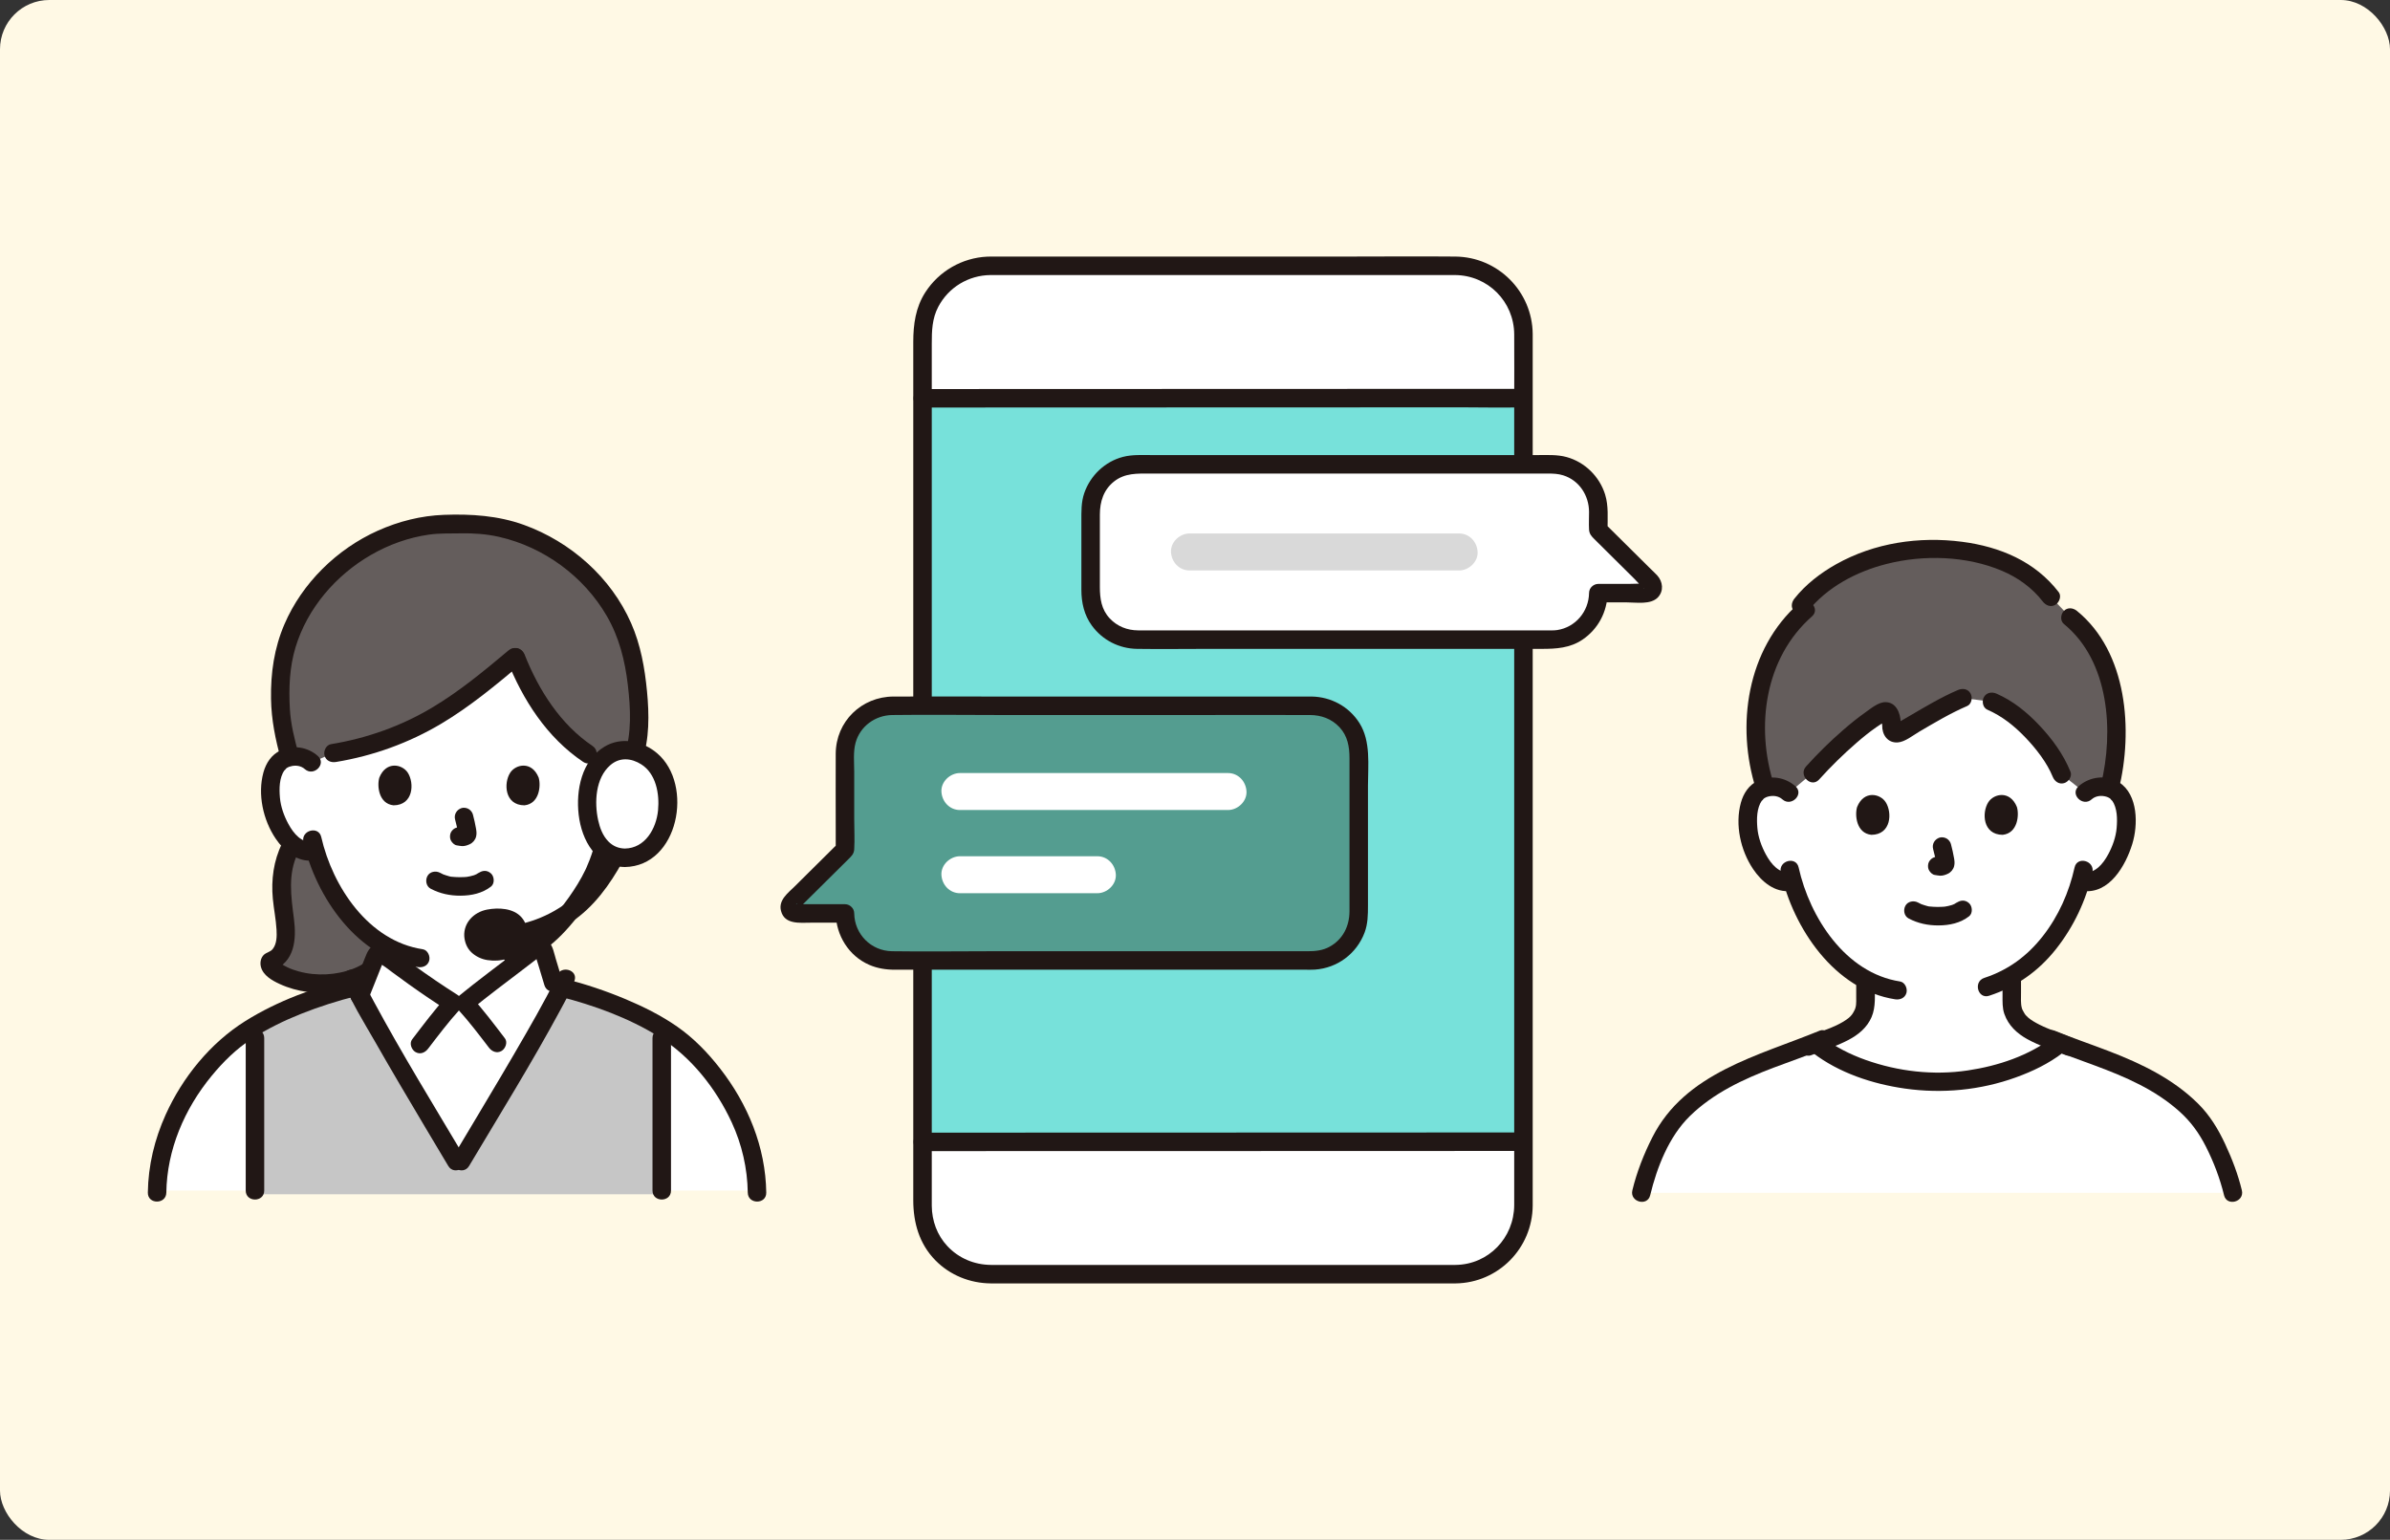 <svg width="388" height="250" viewBox="0 0 388 250" fill="none" xmlns="http://www.w3.org/2000/svg">
<rect x="0" y="0" width="388" height="250" fill="#333333" stroke="none"/>
<rect width="388" height="250" rx="8" fill="#FFF9E5"/>
<g clip-path="url(#clip0_1554_37467)">
<path d="M45.762 142.692C45.784 142.386 45.813 142.09 45.848 141.804C46.107 139.852 46.679 138.331 47.465 137.026C48.328 137.885 49.816 138.485 51.181 138.135C52.083 141.198 53.717 144.898 56.587 148.335C58.581 150.72 60.664 152.559 62.947 153.805C62.65 155.448 61.103 157.055 58.888 158.175C57.635 158.808 56.168 159.286 54.593 159.527C50.849 160.095 47.306 159.261 45.005 157.849C44.611 157.611 44.199 157.318 43.947 156.923C43.859 156.781 43.786 156.625 43.781 156.46C43.777 156.391 43.795 156.126 43.877 156.099C45.94 155.402 46.503 153.271 46.403 151.108C46.298 148.936 45.748 146.713 45.711 144.541C45.702 143.885 45.721 143.27 45.762 142.692Z" fill="#645D5C"/>
<path d="M45.789 136.95C44.408 139.722 44.004 142.851 44.292 145.918C44.45 147.595 44.797 149.252 44.892 150.936C44.95 151.97 44.953 153.246 44.259 154.096C43.863 154.583 43.243 154.612 42.816 155.038C42.316 155.537 42.187 156.313 42.36 156.98C42.724 158.38 44.189 159.199 45.413 159.761C48.288 161.082 51.518 161.46 54.641 161.023C58.053 160.545 61.552 159.029 63.578 156.137C64.689 154.551 62.088 153.05 60.986 154.622C59.304 157.023 55.807 158.039 53.028 158.184C51.482 158.264 49.953 158.12 48.462 157.703C47.853 157.533 47.252 157.329 46.682 157.054C46.368 156.903 46.057 156.739 45.763 156.553C45.627 156.477 45.498 156.389 45.376 156.29C45.124 155.99 45.056 156.179 45.174 156.857L44.277 157.546C47.841 156.2 48.149 152.525 47.724 149.212C47.261 145.596 46.685 141.872 48.382 138.466C49.242 136.742 46.653 135.22 45.79 136.951L45.789 136.95Z" fill="#211715"/>
<path d="M25.521 193.301C25.552 189.288 26.459 185.376 28.081 181.691C29.889 177.588 32.592 173.761 35.965 170.361C41.541 164.747 52.303 161.06 59.133 159.562C59.761 157.978 60.629 155.795 60.969 154.914C61.161 154.416 61.767 154.233 62.193 154.553C64.785 156.503 68.78 159.509 73.563 162.533H75.442C78.742 159.834 84.717 155.404 86.979 153.601C87.418 153.251 88.068 153.457 88.231 153.994C88.697 155.533 89.18 157.017 89.963 159.713C96.804 161.31 107.046 164.936 112.432 170.361C115.893 173.845 118.645 177.784 120.453 182.007C121.994 185.597 122.845 189.399 122.876 193.301H25.521Z" fill="white"/>
<path d="M98.482 123.489C99.256 122.745 100.299 122.466 101.19 122.497C103.132 122.566 103.958 123.616 104.314 124.232C105.375 126.073 105.33 129.464 104.617 131.563C104.113 133.049 103.286 135.322 101.295 136.952C100.474 137.624 99.265 138.067 98.111 137.872L97.805 137.82C97.438 139.031 96.986 140.217 96.709 140.794C95.959 142.831 92.059 149.603 86.983 152.975C86.981 153.346 86.981 153.601 86.981 153.601C84.716 155.407 78.742 159.835 75.442 162.535H73.562C68.778 159.51 64.781 156.502 62.188 154.551C62.188 154.551 62.188 153.825 62.186 153.045C60.197 151.82 58.357 150.134 56.587 148.016C53.718 144.581 52.083 140.882 51.181 137.815C49.95 138.133 48.619 137.675 47.736 136.952C45.744 135.322 44.917 133.049 44.413 131.563C43.701 129.464 43.656 126.073 44.717 124.232C45.073 123.616 45.899 122.566 47.84 122.497C48.733 122.466 49.775 122.745 50.549 123.489C50.549 123.489 45.27 99.178 75.162 99.178C105.054 99.178 98.482 123.489 98.482 123.489Z" fill="white"/>
<path d="M107.705 193.893C107.705 193.893 107.705 180.268 107.707 167.266C102.69 164.147 96.33 161.909 91.334 160.629C91.334 160.629 91.277 160.615 91.174 160.586C88.411 166.319 78.971 181.899 74.861 188.799H74.067C69.947 181.871 60.431 166.081 57.764 160.457L57.622 160.492C52.741 161.693 46.407 163.853 41.3 166.895C41.3 180.099 41.3 193.894 41.3 193.894" fill="#C6C6C6"/>
<path d="M102.012 104.148C101.662 103.082 101.237 102.039 100.744 101.024C97.777 94.866 92.335 89.82 85.909 87.154C82.287 85.645 78.354 84.886 74.36 85.11C61.146 84.377 48.536 94.322 45.983 106.854C45.285 110.235 45.371 116.005 46.009 118.705C46.009 118.705 46.647 121.456 47.053 122.906C47.292 122.858 47.554 122.826 47.84 122.816C48.732 122.785 49.774 123.064 50.548 123.808L54.131 122.267C67.623 120.091 75.53 113.432 83.692 106.595C84.624 109.029 86.476 112.459 87.429 114.056C88.811 116.374 92.166 120.242 95.428 122.401L98.481 123.808C99.255 123.064 100.298 122.785 101.19 122.816C101.83 122.839 102.35 122.969 102.77 123.155C104.512 118.308 103.529 110.719 102.726 106.855C102.632 106.363 102.511 105.871 102.381 105.388C102.269 104.972 102.145 104.558 102.01 104.149L102.012 104.148Z" fill="#645D5C"/>
<path d="M48.5 122.506C47.826 120.066 47.203 117.63 47.059 115.096C46.869 111.737 46.998 108.328 47.977 105.092C49.9 98.736 54.534 93.371 60.248 90.081C63.141 88.415 66.342 87.267 69.652 86.796C71.34 86.556 73.008 86.629 74.702 86.594C76.844 86.55 78.936 86.689 81.03 87.165C88.292 88.818 94.777 93.572 98.514 100.017C100.512 103.462 101.463 107.263 101.923 111.189C102.367 114.982 102.597 119.094 101.324 122.756C100.688 124.585 103.587 125.371 104.218 123.554C105.459 119.983 105.393 115.977 105.038 112.261C104.676 108.456 104.007 104.692 102.46 101.176C99.19 93.743 92.649 87.965 85.054 85.219C80.868 83.705 76.472 83.426 72.06 83.588C68.345 83.725 64.73 84.639 61.344 86.155C54.71 89.126 49.052 94.652 46.175 101.352C44.512 105.225 43.931 109.257 43.999 113.454C44.054 116.851 44.706 120.043 45.606 123.303C46.119 125.163 49.016 124.374 48.5 122.506Z" fill="#211715"/>
<path d="M96.186 121.105C90.993 117.615 87.454 112.043 85.183 106.311C84.884 105.558 84.179 105.032 83.337 105.263C82.62 105.46 81.988 106.351 82.288 107.109C84.868 113.619 88.771 119.731 94.671 123.697C96.279 124.777 97.783 122.178 96.186 121.105Z" fill="#211715"/>
<path d="M82.57 105.585C78.591 108.919 74.591 112.243 70.119 114.904C65.056 117.916 59.544 119.864 53.734 120.82C52.933 120.952 52.487 121.944 52.685 122.666C52.919 123.516 53.728 123.846 54.531 123.714C60.578 122.719 66.365 120.63 71.633 117.496C76.321 114.708 80.522 111.202 84.692 107.708C86.174 106.466 84.041 104.352 82.57 105.585Z" fill="#211715"/>
<path d="M69.924 144.291C71.435 145.089 73.06 145.429 74.768 145.418C76.543 145.407 78.295 145.04 79.712 143.937C80.334 143.452 80.259 142.317 79.712 141.815C79.052 141.209 78.253 141.298 77.59 141.815C78.099 141.418 77.509 141.846 77.343 141.933C77.212 142.001 76.857 142.101 77.303 141.966C77.168 142.008 77.037 142.068 76.902 142.112C76.535 142.23 76.159 142.305 75.779 142.368C75.992 142.333 75.913 142.351 75.746 142.368C75.636 142.379 75.525 142.388 75.415 142.395C75.15 142.412 74.883 142.419 74.617 142.417C74.379 142.416 74.141 142.408 73.903 142.392C73.793 142.384 73.685 142.375 73.576 142.365C73.482 142.355 73.133 142.376 73.492 142.357C73.167 142.374 72.753 142.217 72.443 142.125C72.296 142.08 72.152 142.028 72.007 141.978C71.652 141.857 72.294 142.119 71.971 141.966C71.791 141.881 71.614 141.793 71.439 141.7C70.744 141.334 69.775 141.501 69.385 142.239C69.019 142.932 69.183 143.9 69.924 144.291Z" fill="#211715"/>
<path d="M73.879 133.044C74.084 133.826 74.281 134.62 74.398 135.421L74.345 135.022C74.359 135.131 74.365 135.24 74.354 135.35L74.407 134.951C74.4 135.002 74.389 135.05 74.371 135.098L74.523 134.74C74.508 134.774 74.492 134.804 74.471 134.834L74.706 134.53C74.681 134.56 74.659 134.583 74.629 134.607L74.933 134.372C74.873 134.41 74.809 134.442 74.744 134.472L75.103 134.32C74.999 134.364 74.897 134.395 74.785 134.413L75.185 134.359C75.085 134.371 74.987 134.371 74.887 134.359L75.286 134.413C75.174 134.397 75.064 134.37 74.951 134.355C74.752 134.292 74.552 134.283 74.353 134.328C74.153 134.337 73.967 134.396 73.794 134.506C73.483 134.688 73.186 135.044 73.105 135.402C73.017 135.787 73.036 136.218 73.256 136.559C73.451 136.861 73.778 137.198 74.153 137.248C74.434 137.286 74.706 137.357 74.992 137.369C75.443 137.389 75.858 137.248 76.259 137.063C76.761 136.831 77.156 136.364 77.29 135.824C77.403 135.364 77.356 134.982 77.278 134.521C77.149 133.755 76.972 132.996 76.775 132.245C76.68 131.883 76.407 131.537 76.085 131.349C75.763 131.16 75.289 131.081 74.929 131.197C74.147 131.45 73.667 132.23 73.88 133.043L73.879 133.044Z" fill="#211715"/>
<path d="M61.585 126.239C61.188 127.529 61.447 130.495 63.89 130.748C67.119 130.729 67.291 127.141 66.204 125.455C65.314 124.074 62.696 123.5 61.585 126.239Z" fill="#211715"/>
<path d="M87.445 126.239C87.842 127.529 87.583 130.496 85.14 130.748C81.911 130.729 81.738 127.142 82.826 125.456C83.716 124.075 86.333 123.5 87.445 126.239Z" fill="#211715"/>
<path d="M96.81 135.98C96.551 137.22 96.168 138.436 95.718 139.619C95.567 140.016 95.394 140.402 95.232 140.794C95.071 141.181 95.314 140.632 95.185 140.905C95.133 141.016 95.083 141.127 95.031 141.237C94.286 142.792 93.357 144.267 92.365 145.674C90.02 148.998 86.814 152.62 82.691 153.588C80.811 154.03 81.607 156.925 83.488 156.483C88.259 155.362 91.933 151.372 94.697 147.553C95.78 146.056 96.789 144.477 97.594 142.811C98.058 141.852 98.133 141.633 98.487 140.741C98.997 139.458 99.423 138.13 99.704 136.779C100.098 134.894 97.205 134.087 96.81 135.98Z" fill="#211715"/>
<path d="M49.257 136.692C51.312 145.708 58.088 155.541 67.833 157.009C68.633 157.13 69.446 156.808 69.679 155.961C69.874 155.252 69.437 154.236 68.63 154.115C59.854 152.793 53.998 143.994 52.152 135.894C51.722 134.012 48.828 134.809 49.257 136.692Z" fill="#211715"/>
<path d="M99.543 124.869C100.113 124.361 100.897 124.223 101.634 124.366C101.992 124.435 102.297 124.553 102.589 124.775C102.457 124.674 103.052 125.339 102.844 125.037C103.704 126.289 103.712 128.036 103.586 129.496C103.46 130.972 102.921 132.467 102.218 133.766C101.37 135.331 100.067 136.944 98.11 136.69C97.305 136.586 96.609 137.455 96.609 138.191C96.609 139.088 97.302 139.587 98.11 139.692C102.419 140.251 105.049 135.577 106.124 132.098C107.082 128.997 107.074 124.13 104.034 122.136C101.987 120.794 99.199 121.16 97.42 122.747C95.975 124.035 98.105 126.152 99.543 124.869Z" fill="#211715"/>
<path d="M51.61 122.746C49.943 121.259 47.587 120.908 45.547 121.838C44.073 122.51 43.177 123.897 42.762 125.42C41.796 128.97 42.708 133.115 44.741 136.141C46.119 138.192 48.285 140.032 50.92 139.691C51.724 139.587 52.421 139.076 52.421 138.19C52.421 137.46 51.73 136.584 50.92 136.689C48.964 136.943 47.661 135.33 46.812 133.765C46.108 132.467 45.571 130.972 45.444 129.495C45.318 128.038 45.324 126.286 46.186 125.036C45.976 125.341 46.564 124.68 46.441 124.774C46.702 124.575 46.973 124.46 47.287 124.39C48.059 124.215 48.884 124.331 49.487 124.869C50.924 126.152 53.054 124.036 51.609 122.747L51.61 122.746Z" fill="#211715"/>
<path d="M76.869 152.023C76.746 150.277 78.079 149.104 80.442 149.021C82.822 148.938 84.028 149.886 84.099 151.259C84.171 152.643 83.069 154.318 80.688 154.474C78.538 154.615 76.968 153.591 76.869 152.023Z" fill="#211715"/>
<path d="M98.525 138.297C96.66 141.661 94.469 144.954 91.221 147.127C87.64 149.522 83.782 150.5 79.519 150.662C77.594 150.735 77.584 153.737 79.519 153.664C84.292 153.482 88.721 152.397 92.736 149.719C96.429 147.255 98.992 143.646 101.117 139.812C102.055 138.122 99.463 136.606 98.525 138.297Z" fill="#211715"/>
<path d="M78.37 152.023C78.361 151.883 78.367 151.745 78.369 151.606C78.371 151.303 78.285 151.977 78.355 151.688C78.367 151.638 78.376 151.587 78.389 151.537C78.408 151.462 78.434 151.39 78.457 151.317C78.498 151.182 78.569 151.233 78.392 151.465C78.472 151.36 78.562 151.195 78.624 151.077C78.463 151.383 78.447 151.291 78.534 151.204C78.589 151.149 78.64 151.091 78.697 151.038C78.728 151.009 78.789 150.969 78.815 150.933C78.627 151.185 78.616 151.079 78.773 150.976C78.892 150.898 79.018 150.836 79.143 150.768C79.293 150.687 79.212 150.819 79.03 150.813C79.103 150.815 79.217 150.743 79.292 150.719C79.447 150.668 79.606 150.628 79.765 150.594C79.825 150.581 80.014 150.516 80.07 150.539C80.057 150.533 79.69 150.574 79.992 150.551C80.418 150.52 80.841 150.503 81.267 150.536C81.286 150.537 81.455 150.536 81.483 150.556L81.292 150.53C81.359 150.539 81.425 150.551 81.491 150.563C81.645 150.593 81.799 150.63 81.95 150.677C82.006 150.695 82.062 150.717 82.119 150.734C82.417 150.826 81.806 150.568 82.072 150.714C82.197 150.783 82.318 150.866 82.444 150.931C82.602 151.012 82.17 150.66 82.344 150.855C82.375 150.89 82.415 150.92 82.448 150.954C82.477 150.983 82.553 151.098 82.589 151.11C82.373 151.043 82.405 150.823 82.477 150.972C82.504 151.029 82.544 151.098 82.579 151.149C82.669 151.279 82.487 151.24 82.512 150.976C82.506 151.036 82.593 151.312 82.623 151.374C82.494 151.104 82.596 151.032 82.599 151.222C82.6 151.279 82.605 151.336 82.605 151.394C82.605 151.441 82.6 151.486 82.6 151.533C82.6 151.793 82.49 151.572 82.623 151.414C82.572 151.474 82.564 151.689 82.54 151.765C82.526 151.812 82.508 151.858 82.494 151.904C82.414 152.162 82.679 151.561 82.512 151.856C82.455 151.958 82.403 152.061 82.34 152.157C82.249 152.297 82.123 152.332 82.388 152.11C82.351 152.141 82.317 152.196 82.283 152.233C82.19 152.337 82.087 152.428 81.986 152.523C81.763 152.734 82.283 152.335 82.016 152.499C81.939 152.545 81.867 152.597 81.79 152.642C81.724 152.68 81.654 152.713 81.587 152.751C81.459 152.823 81.33 152.792 81.641 152.735C81.482 152.764 81.322 152.849 81.163 152.889C81.095 152.906 81.027 152.922 80.958 152.936L80.852 152.957C80.685 152.984 80.709 152.981 80.921 152.951C80.888 152.909 80.357 152.984 80.295 152.984C80.189 152.984 79.78 153.029 79.703 152.951L79.897 152.978C79.83 152.967 79.764 152.956 79.697 152.942C79.6 152.923 79.504 152.9 79.41 152.875C79.333 152.854 79.257 152.83 79.181 152.805C79.136 152.791 79.092 152.775 79.048 152.758C78.898 152.698 78.933 152.713 79.154 152.803C79.103 152.72 78.823 152.62 78.734 152.567C78.577 152.476 78.647 152.399 78.8 152.626C78.759 152.565 78.672 152.515 78.617 152.461C78.568 152.412 78.511 152.318 78.454 152.282C78.566 152.352 78.647 152.559 78.503 152.327C78.47 152.273 78.445 152.204 78.406 152.154C78.355 152.05 78.378 152.109 78.476 152.332C78.457 152.283 78.439 152.233 78.422 152.182C78.406 152.131 78.391 152.079 78.379 152.028C78.282 151.628 78.393 152.292 78.371 152.02C78.308 151.24 77.726 150.481 76.87 150.519C76.111 150.553 75.302 151.182 75.369 152.02C75.45 153.014 75.812 153.946 76.553 154.639C77.263 155.303 78.189 155.734 79.148 155.878C81.308 156.203 83.524 155.638 84.841 153.802C85.88 152.354 85.857 150.314 84.689 148.96C83.364 147.424 80.91 147.324 79.067 147.678C76.955 148.084 75.242 149.78 75.369 152.021C75.414 152.803 76.028 153.559 76.87 153.522C77.645 153.487 78.419 152.861 78.371 152.021L78.37 152.023Z" fill="#211715"/>
<path d="M101.443 139.266C97.968 139.266 95.335 136.039 95.335 130.333C95.335 124.628 98.517 121.785 101.445 121.785C104.422 121.785 108.385 124.133 108.385 130.333C108.385 135.726 105.319 139.266 101.443 139.266Z" fill="white"/>
<path d="M101.443 137.765C100.429 137.748 99.508 137.379 98.75 136.6C97.845 135.67 97.377 134.402 97.104 133.151C96.47 130.249 96.67 126.323 99.077 124.229C100.603 122.902 102.486 123.068 104.121 124.106C106.482 125.606 107.094 128.849 106.828 131.575C106.537 134.548 104.727 137.713 101.443 137.766C99.514 137.796 99.508 140.798 101.443 140.767C110.161 140.628 112.667 127.42 106.7 122.31C104.34 120.289 100.88 119.562 98.121 121.233C94.421 123.474 93.478 128.291 93.946 132.29C94.431 136.44 96.784 140.692 101.442 140.766C103.375 140.797 103.376 137.796 101.443 137.765Z" fill="#211715"/>
<path d="M42.894 193.301V168.536C42.894 166.605 39.892 166.602 39.892 168.536V193.301C39.892 195.232 42.894 195.235 42.894 193.301Z" fill="#211715"/>
<path d="M108.932 193.301V168.536C108.932 166.605 105.93 166.602 105.93 168.536V193.301C105.93 195.232 108.932 195.235 108.932 193.301Z" fill="#211715"/>
<path d="M81.964 168.573C80.2 166.274 78.455 163.936 76.503 161.791V163.913C79.205 161.707 82.001 159.619 84.774 157.504C85.388 157.035 86.003 156.565 86.615 156.093C86.92 155.858 87.224 155.623 87.527 155.386C87.628 155.307 87.769 155.231 87.848 155.134C88.021 155.012 87.974 155.018 87.707 155.15C87.409 155.341 87.13 155.26 86.871 154.906C86.817 155.007 87.048 155.555 87.111 155.759C87.225 156.13 87.341 156.501 87.455 156.872C87.769 157.891 88.077 158.913 88.377 159.936C88.92 161.786 91.818 160.999 91.272 159.139C90.933 157.987 90.586 156.838 90.231 155.69C89.956 154.8 89.783 153.643 89.126 152.947C88.178 151.943 86.811 152.16 85.824 152.933C85.186 153.433 84.817 153.721 84.192 154.199C80.91 156.713 77.584 159.176 74.38 161.791C73.731 162.32 73.879 163.363 74.38 163.913C76.16 165.869 77.763 167.991 79.372 170.087C79.864 170.729 80.664 171.071 81.425 170.626C82.057 170.256 82.46 169.22 81.964 168.573Z" fill="#211715"/>
<path d="M69.498 170.263C71.152 168.109 72.795 165.923 74.623 163.914C75.288 163.183 75.162 162.091 74.32 161.556C71.867 160.002 69.469 158.363 67.115 156.662C66.217 156.013 65.325 155.355 64.436 154.692C63.499 153.992 62.544 152.992 61.264 153.264C60.043 153.524 59.642 154.515 59.233 155.557C58.939 156.304 58.643 157.05 58.346 157.797C57.884 158.96 57.42 160.123 56.955 161.286C56.654 162.038 57.284 162.934 58.004 163.132C58.859 163.366 59.547 162.839 59.85 162.083C60.229 161.136 60.606 160.189 60.984 159.242C61.277 158.505 61.57 157.768 61.862 157.031C61.982 156.727 62.102 156.422 62.221 156.117C62.257 156.026 62.364 155.857 62.361 155.759C62.442 155.561 62.349 155.678 62.081 156.108C61.417 156.02 61.245 156.075 61.569 156.269C61.831 156.568 62.288 156.809 62.605 157.046C62.989 157.334 63.373 157.62 63.759 157.906C64.633 158.554 65.512 159.195 66.398 159.827C68.495 161.324 70.629 162.769 72.806 164.148L72.502 161.791C70.501 163.99 68.716 166.393 66.907 168.749C66.413 169.392 66.808 170.43 67.445 170.802C68.219 171.254 69.003 170.908 69.498 170.263Z" fill="#211715"/>
<path d="M27.002 193.632C27.099 186.655 29.949 180.038 34.346 174.688C36.246 172.377 38.336 170.314 40.849 168.681C43.361 167.047 46.075 165.72 48.855 164.611C51.837 163.422 54.905 162.45 58.02 161.677C59.894 161.212 59.1 158.316 57.222 158.783C51.18 160.281 45.097 162.467 39.804 165.788C34.15 169.335 29.629 174.913 26.892 180.974C25.088 184.972 24.061 189.238 24 193.632C23.973 195.564 26.975 195.565 27.002 193.632Z" fill="#211715"/>
<path d="M90.935 161.814C96.491 163.249 102.025 165.246 106.918 168.282C112.156 171.532 116.22 176.67 118.792 182.231C120.446 185.806 121.339 189.696 121.395 193.632C121.422 195.562 124.424 195.567 124.397 193.632C124.292 186.218 121.412 179.269 116.893 173.467C114.886 170.891 112.634 168.563 109.952 166.688C107.315 164.846 104.417 163.417 101.457 162.176C98.302 160.852 95.046 159.775 91.733 158.92C89.861 158.437 89.062 161.331 90.935 161.814Z" fill="#211715"/>
<path d="M90.369 158.447C90.335 158.544 90.296 158.639 90.26 158.736C90.124 159.103 90.344 158.558 90.232 158.802C90.089 159.114 89.947 159.425 89.796 159.735C89.447 160.452 89.077 161.16 88.701 161.864C87.654 163.828 86.557 165.765 85.449 167.695C82.795 172.323 80.065 176.907 77.328 181.486C76.074 183.584 74.816 185.68 73.564 187.78C72.573 189.444 75.167 190.956 76.156 189.296C81.185 180.855 86.383 172.49 91.046 163.839C91.847 162.351 92.692 160.841 93.262 159.245C93.913 157.423 91.014 156.638 90.368 158.448L90.369 158.447Z" fill="#211715"/>
<path d="M75.363 187.78C70.391 179.422 65.279 171.125 60.665 162.562C60.204 161.705 59.748 160.844 59.318 159.97C59.158 159.646 59.004 159.32 58.853 158.992C58.825 158.929 58.798 158.866 58.769 158.803C58.625 158.485 58.888 159.116 58.774 158.815C58.728 158.692 58.678 158.571 58.634 158.447C57.991 156.64 55.09 157.418 55.739 159.245C56.958 162.668 59.038 165.881 60.828 169.02C63.486 173.684 66.222 178.303 68.967 182.915C70.234 185.042 71.505 187.167 72.771 189.295C73.757 190.953 76.353 189.446 75.363 187.78Z" fill="#211715"/>
<path d="M362.504 193.657C361.7 190.25 359.84 185.748 357.947 182.828C356.383 180.415 353.367 177.952 350.96 176.421C345.812 173.157 339.801 171.393 334.501 169.325C330.291 172.812 322.602 175.623 314.589 175.647C306.527 175.623 298.795 172.779 294.6 169.268C289.264 171.36 283.19 173.128 277.994 176.421C275.587 177.951 272.571 180.415 271.007 182.828C269.114 185.749 267.254 190.25 266.45 193.657H362.504Z" fill="white"/>
<path d="M338.499 128.721C339.275 127.975 340.321 127.695 341.215 127.727C343.163 127.795 343.991 128.849 344.348 129.467C345.412 131.313 345.367 134.715 344.652 136.819C344.147 138.309 343.317 140.59 341.319 142.224C340.412 142.966 339.036 143.429 337.778 143.067C336.887 146.175 335.261 149.937 332.387 153.434C330.491 155.741 328.671 157.311 326.598 158.479C326.598 160.72 326.598 162.205 326.598 162.205C326.598 162.864 326.598 163.583 326.842 164.224C327.168 165.067 327.607 165.797 328.314 166.367C329.81 167.573 331.347 168.148 333.241 168.86L334.477 169.348C330.261 172.822 322.587 175.623 314.588 175.646C306.644 175.623 299.02 172.86 294.785 169.419L296.202 168.86C298.096 168.148 299.633 167.572 301.13 166.367C301.836 165.798 302.275 165.068 302.602 164.224C302.845 163.583 302.845 162.865 302.845 162.205C302.845 162.205 302.845 161.013 302.844 159.041C300.525 157.77 298.415 155.885 296.401 153.434C293.537 149.949 291.913 146.201 291.02 143.099C289.796 143.399 288.478 142.942 287.601 142.224C285.602 140.589 284.774 138.309 284.267 136.819C283.553 134.714 283.508 131.313 284.572 129.467C284.928 128.849 285.757 127.795 287.704 127.727C288.599 127.695 289.645 127.975 290.421 128.721C290.421 128.721 283.238 106.557 313.398 106.557C343.558 106.557 338.498 128.721 338.498 128.721H338.499Z" fill="white"/>
<path d="M342.093 109.372C340.902 105.733 338.952 102.516 336.117 100.246L332.922 96.895C329.296 92.115 323.404 89.524 314.985 89.155C304.033 88.784 295.949 93.685 292.37 98.249L293.104 99.008C285.677 105.455 282.973 116.989 286.575 127.9C286.902 127.805 287.276 127.742 287.704 127.727C288.599 127.696 289.645 127.976 290.421 128.722L294.263 125.496C297.146 122.283 302.236 117.44 305.807 115.567C306.226 115.347 306.764 115.644 306.933 116.344C307.098 117.02 307.096 117.533 307.043 118.02C306.962 118.757 307.678 119.294 308.286 118.956C310.836 117.54 315.379 114.689 318.6 113.332L323.376 113.919C324.914 114.588 326.084 115.23 327.775 116.686C330.675 119.181 333.454 122.603 334.685 125.701L338.498 128.722C339.274 127.976 340.32 127.697 341.215 127.728C341.705 127.745 342.125 127.825 342.484 127.945C343.959 122.109 343.999 115.2 342.093 109.373L342.093 109.372Z" fill="#645D5C"/>
<path d="M294.28 170.916C298.535 174.197 304.009 175.992 309.277 176.738C315.31 177.594 321.51 176.998 327.251 174.927C329.963 173.948 332.606 172.681 334.897 170.915C335.538 170.421 335.881 169.624 335.436 168.862C335.066 168.231 334.028 167.825 333.382 168.323C329.392 171.4 324.373 173.06 319.433 173.795C313.88 174.621 308.148 173.961 302.868 172.083C300.345 171.186 297.921 169.961 295.795 168.323C295.153 167.828 294.114 168.225 293.742 168.862C293.289 169.636 293.636 170.419 294.281 170.915L294.28 170.916Z" fill="#211715"/>
<path d="M325.098 159.12V161.602C325.098 162.609 325.056 163.661 325.395 164.624C326.051 166.491 327.425 167.774 329.127 168.715C331.1 169.807 333.332 170.502 335.43 171.329C336.184 171.627 337.078 171.003 337.276 170.281C337.51 169.428 336.985 168.734 336.228 168.435C334.494 167.751 332.64 167.14 331.085 166.356C330.447 166.036 329.714 165.613 329.245 165.198C329.121 165.087 329.007 164.97 328.893 164.849C328.775 164.709 328.752 164.684 328.823 164.774C328.76 164.686 328.7 164.596 328.643 164.504C328.558 164.365 328.479 164.223 328.405 164.077C328.284 163.836 328.279 163.843 328.228 163.649C328.033 162.923 328.099 162.049 328.099 161.225V159.119C328.099 158.308 327.409 157.618 326.598 157.618C325.786 157.618 325.097 158.305 325.097 159.119L325.098 159.12Z" fill="#211715"/>
<path d="M301.344 159.677V161.923C301.344 162.354 301.361 162.793 301.313 163.222C301.337 163.006 301.253 163.512 301.256 163.499C301.229 163.61 301.194 163.719 301.154 163.826C301.207 163.712 301.196 163.738 301.121 163.903C300.807 164.569 300.552 164.923 300.098 165.285C299.502 165.76 298.815 166.139 298.13 166.469C297.475 166.784 296.912 166.996 296.143 167.286C295.849 167.397 295.558 167.51 295.266 167.625L293.208 168.435C292.455 168.731 291.928 169.44 292.16 170.281C292.357 170.999 293.247 171.628 294.006 171.329C296.027 170.534 298.156 169.852 300.079 168.842C301.7 167.99 303.101 166.842 303.837 165.13C304.568 163.43 304.344 161.489 304.344 159.678C304.344 158.867 303.655 158.177 302.843 158.177C302.032 158.177 301.343 158.864 301.343 159.678L301.344 159.677Z" fill="#211715"/>
<path d="M293.432 99.311C296.607 95.311 301.404 92.793 306.289 91.555C312.285 90.034 319.245 90.236 324.993 92.667C327.558 93.752 329.918 95.434 331.625 97.652C332.118 98.294 332.916 98.637 333.678 98.191C334.309 97.822 334.714 96.784 334.217 96.138C330.373 91.14 324.674 88.763 318.544 87.963C311.558 87.051 304.28 88.128 298.095 91.601C295.543 93.033 293.135 94.888 291.309 97.188C290.805 97.822 290.69 98.691 291.309 99.311C291.831 99.833 292.924 99.949 293.431 99.311H293.432Z" fill="#211715"/>
<path d="M287.98 127.373C284.973 117.977 286.481 106.825 294.166 100.069C295.619 98.791 293.489 96.675 292.043 97.947C283.599 105.37 281.774 117.825 285.086 128.171C285.673 130.004 288.572 129.22 287.98 127.374L287.98 127.373Z" fill="#211715"/>
<path d="M335.056 101.307C342.457 107.331 343.179 118.775 341.071 127.411C340.613 129.287 343.506 130.088 343.965 128.209C346.309 118.612 345.398 105.875 337.178 99.185C336.55 98.674 335.67 98.571 335.056 99.185C334.528 99.713 334.424 100.793 335.056 101.307Z" fill="#211715"/>
<path d="M289.1 141.628C291.113 150.705 297.842 160.712 307.653 162.241C308.453 162.366 309.267 162.037 309.499 161.193C309.695 160.48 309.257 159.472 308.451 159.347C299.609 157.969 293.803 148.985 291.994 140.83C291.577 138.945 288.682 139.743 289.1 141.628Z" fill="#211715"/>
<path d="M336.795 140.83C335.901 144.861 334.193 148.723 331.64 151.984C329.112 155.212 326.028 157.492 322.129 158.769C320.302 159.368 321.083 162.268 322.927 161.664C327.321 160.224 330.901 157.72 333.775 154.09C336.662 150.443 338.681 146.17 339.689 141.628C340.106 139.746 337.213 138.942 336.795 140.83Z" fill="#211715"/>
<path d="M309.858 149.118C311.372 149.918 313.001 150.259 314.715 150.247C316.493 150.236 318.25 149.869 319.67 148.763C320.292 148.278 320.217 147.143 319.67 146.641C319.009 146.035 318.211 146.124 317.547 146.641C318.057 146.244 317.465 146.673 317.299 146.76C317.169 146.828 316.814 146.929 317.258 146.794C317.122 146.835 316.991 146.897 316.856 146.94C316.487 147.059 316.11 147.134 315.73 147.197C315.944 147.162 315.861 147.18 315.696 147.197C315.586 147.208 315.475 147.217 315.364 147.224C315.098 147.241 314.831 147.248 314.564 147.246C314.324 147.245 314.086 147.237 313.847 147.221C313.738 147.213 313.628 147.204 313.519 147.194C313.428 147.185 313.074 147.204 313.434 147.186C313.107 147.202 312.693 147.046 312.382 146.953C312.234 146.909 312.09 146.856 311.945 146.807C311.588 146.685 312.231 146.946 311.908 146.794C311.728 146.709 311.55 146.621 311.374 146.527C310.68 146.161 309.71 146.328 309.321 147.066C308.954 147.759 309.118 148.728 309.859 149.119L309.858 149.118Z" fill="#211715"/>
<path d="M313.826 137.84C314.032 138.624 314.229 139.421 314.347 140.223L314.294 139.824C314.308 139.934 314.314 140.042 314.303 140.153L314.356 139.754C314.348 139.805 314.337 139.853 314.32 139.901L314.471 139.543C314.456 139.577 314.44 139.606 314.419 139.638L314.654 139.334C314.629 139.364 314.606 139.387 314.576 139.411L314.88 139.176C314.82 139.215 314.756 139.245 314.691 139.276L315.049 139.124C314.945 139.167 314.842 139.199 314.731 139.217L315.13 139.164C315.03 139.176 314.932 139.175 314.832 139.164L315.231 139.217C315.118 139.201 315.008 139.174 314.895 139.158C314.696 139.096 314.496 139.087 314.297 139.131C314.097 139.14 313.911 139.2 313.738 139.309C313.427 139.492 313.13 139.848 313.049 140.206C312.961 140.59 312.98 141.022 313.2 141.362C313.395 141.665 313.722 142.002 314.097 142.052C314.378 142.09 314.651 142.161 314.937 142.173C315.388 142.192 315.804 142.052 316.206 141.867C316.708 141.635 317.103 141.167 317.237 140.626C317.351 140.166 317.304 139.783 317.226 139.321C317.096 138.554 316.919 137.792 316.72 137.039C316.625 136.677 316.353 136.331 316.031 136.142C315.709 135.954 315.235 135.875 314.874 135.991C314.092 136.244 313.613 137.023 313.826 137.837V137.84Z" fill="#211715"/>
<path d="M301.49 131.015C301.093 132.309 301.352 135.285 303.803 135.538C307.041 135.519 307.214 131.921 306.124 130.23C305.231 128.844 302.606 128.268 301.49 131.015Z" fill="#211715"/>
<path d="M327.429 131.015C327.828 132.309 327.568 135.285 325.117 135.538C321.878 135.519 321.706 131.921 322.796 130.23C323.689 128.844 326.314 128.268 327.429 131.015Z" fill="#211715"/>
<path d="M291.483 127.66C289.812 126.17 287.451 125.819 285.407 126.75C283.93 127.423 283.031 128.813 282.616 130.34C281.647 133.899 282.561 138.056 284.6 141.091C285.981 143.146 288.152 144.992 290.795 144.649C291.598 144.544 292.295 144.033 292.295 143.148C292.295 142.418 291.604 141.542 290.795 141.647C288.831 141.902 287.523 140.283 286.67 138.711C285.964 137.409 285.424 135.908 285.297 134.426C285.172 132.965 285.176 131.207 286.042 129.951C285.833 130.255 286.42 129.596 286.299 129.687C286.56 129.489 286.835 129.372 287.149 129.301C287.925 129.125 288.754 129.242 289.36 129.783C290.798 131.065 292.928 128.95 291.483 127.66Z" fill="#211715"/>
<path d="M339.56 129.782C340.132 129.271 340.92 129.133 341.662 129.277C342.018 129.346 342.329 129.464 342.621 129.686C342.492 129.588 343.085 130.251 342.878 129.95C343.743 131.208 343.749 132.963 343.624 134.425C343.497 135.907 342.956 137.407 342.25 138.71C341.398 140.282 340.09 141.9 338.126 141.646C337.321 141.542 336.625 142.411 336.625 143.147C336.625 144.044 337.318 144.543 338.126 144.648C342.445 145.208 345.082 140.522 346.16 137.034C347.121 133.926 347.114 129.046 344.066 127.048C342.015 125.703 339.221 126.069 337.438 127.659C335.993 128.948 338.122 131.066 339.56 129.782Z" fill="#211715"/>
<path d="M322.619 115.215C325.017 116.265 326.964 117.817 328.773 119.698C330.548 121.544 332.317 123.826 333.239 126.1C333.543 126.85 334.239 127.381 335.085 127.148C335.797 126.952 336.44 126.058 336.133 125.302C334.979 122.454 333.144 119.946 331.038 117.725C329.042 115.619 326.803 113.792 324.134 112.623C323.392 112.298 322.523 112.406 322.081 113.162C321.709 113.798 321.873 114.889 322.62 115.215L322.619 115.215Z" fill="#211715"/>
<path d="M295.324 126.556C297.22 124.454 299.248 122.462 301.387 120.608C302.407 119.723 303.454 118.868 304.564 118.097C305.027 117.775 305.501 117.466 305.988 117.182C306.115 117.107 306.244 117.034 306.374 116.964C306.019 117.017 305.723 116.943 305.485 116.743C305.437 116.832 305.567 117.623 305.563 117.773C305.524 119.273 306.435 120.649 308.08 120.538C309.268 120.458 310.56 119.385 311.571 118.795C314.108 117.312 316.65 115.786 319.356 114.627C320.101 114.309 320.267 113.211 319.895 112.574C319.444 111.804 318.59 111.716 317.842 112.035C315.136 113.194 312.594 114.72 310.057 116.203C309.468 116.546 308.881 116.891 308.289 117.23C308.159 117.305 308.028 117.379 307.897 117.454C307.543 117.601 307.66 117.667 308.248 117.652C308.483 118.118 308.588 118.158 308.566 117.774C308.578 117.601 308.579 117.427 308.57 117.253C308.506 115.79 307.859 114.044 306.135 113.996C304.979 113.964 303.741 115.015 302.838 115.654C301.598 116.532 300.412 117.491 299.264 118.486C297.124 120.34 295.097 122.332 293.201 124.435C291.91 125.867 294.027 127.996 295.323 126.557L295.324 126.556Z" fill="#211715"/>
<path d="M267.897 194.056C268.997 189.508 270.935 184.53 274.332 181.205C278.135 177.481 282.993 175.217 287.911 173.352C290.684 172.3 293.493 171.344 296.237 170.217C296.986 169.909 297.519 169.219 297.286 168.37C297.091 167.661 296.194 167.012 295.44 167.322C285.423 171.437 273.561 174.15 268.246 184.649C266.863 187.378 265.722 190.282 265.002 193.258C264.548 195.135 267.442 195.935 267.897 194.056V194.056Z" fill="#211715"/>
<path d="M363.952 193.258C363.325 190.667 362.366 188.155 361.24 185.742C360.114 183.329 358.759 181.08 356.854 179.191C352.816 175.183 347.69 172.709 342.442 170.687C339.474 169.543 336.457 168.531 333.514 167.322C332.763 167.014 331.863 167.656 331.668 168.37C331.431 169.231 331.963 169.907 332.716 170.216C337.587 172.217 342.68 173.683 347.373 176.103C349.69 177.297 351.882 178.716 353.825 180.459C355.668 182.113 357.001 183.961 358.117 186.164C359.385 188.669 360.397 191.325 361.058 194.056C361.512 195.933 364.407 195.138 363.952 193.258V193.258Z" fill="#211715"/>
<path d="M242.097 64.633C213.972 64.644 177.11 64.654 150.174 64.664C150.174 64.664 150.034 64.664 149.766 64.664V185.394C150.027 185.394 150.163 185.394 150.163 185.394C178.813 185.382 218.673 185.372 247.322 185.361C247.322 159.815 247.322 90.15 247.322 64.632C245.619 64.632 243.875 64.633 242.097 64.633Z" fill="#77E1DA"/>
<path d="M149.766 195.843C149.766 201.931 154.701 206.866 160.79 206.866H236.299C242.387 206.866 247.322 201.931 247.322 195.843V185.365C216.984 185.373 180.03 185.382 149.766 185.39V195.843Z" fill="white"/>
<path d="M247.322 54.179C247.322 48.091 242.386 43.155 236.299 43.155H160.79C154.701 43.155 149.766 48.091 149.766 54.179V64.661C178.875 64.653 225.078 64.641 247.322 64.635V54.179Z" fill="white"/>
<path d="M247.322 63.131C244.689 63.132 242.058 63.133 239.425 63.134C233.287 63.136 227.15 63.137 221.013 63.14C213.006 63.143 204.999 63.145 196.993 63.148C188.754 63.151 180.514 63.153 172.275 63.156C165.439 63.158 158.604 63.161 151.768 63.164C151.101 63.164 150.434 63.164 149.766 63.164C147.834 63.162 147.831 66.164 149.766 66.165C156.3 66.17 162.834 66.161 169.367 66.159C177.52 66.156 185.673 66.153 193.826 66.15C201.979 66.148 210.077 66.145 218.203 66.142C224.665 66.14 231.127 66.138 237.59 66.136C240.747 66.135 243.92 66.221 247.077 66.133C247.158 66.131 247.241 66.133 247.323 66.133C249.254 66.133 249.257 63.131 247.323 63.131H247.322Z" fill="#211715"/>
<path d="M149.766 186.895C162.13 186.871 174.494 186.886 186.858 186.882C200.163 186.877 213.468 186.874 226.774 186.869C233.623 186.867 240.473 186.865 247.322 186.862C249.254 186.862 249.257 183.859 247.322 183.86C234.771 183.864 222.219 183.869 209.668 183.873C196.377 183.877 183.086 183.881 169.796 183.885C163.119 183.888 156.442 183.879 149.766 183.893C147.834 183.897 147.831 186.899 149.766 186.895Z" fill="#211715"/>
<path d="M236.299 205.366H219.863C208.936 205.366 198.009 205.366 187.081 205.366C178.969 205.366 170.857 205.366 162.744 205.366C162.122 205.366 161.5 205.37 160.877 205.366C158.177 205.346 155.653 204.293 153.8 202.312C152.131 200.529 151.286 198.19 151.267 195.764C151.264 195.395 151.267 195.025 151.267 194.655V150.997C151.267 139.807 151.267 128.618 151.267 117.427V55.823C151.267 53.734 151.309 51.735 152.326 49.805C153.991 46.646 157.228 44.694 160.791 44.656C161.223 44.652 161.656 44.656 162.089 44.656H170.813C181.18 44.656 191.548 44.656 201.916 44.656C211.466 44.656 221.016 44.656 230.566 44.656C232.451 44.656 234.338 44.641 236.225 44.656C241.553 44.698 245.781 48.953 245.821 54.274C245.85 58.1 245.821 61.928 245.821 65.755C245.821 74.325 245.821 82.894 245.821 91.464V183.385C245.821 187.47 245.833 191.555 245.821 195.64C245.806 200.956 241.664 205.303 236.299 205.366C234.369 205.389 234.364 208.39 236.299 208.368C243.234 208.287 248.773 202.659 248.823 195.743C248.832 194.528 248.823 193.313 248.823 192.097V141.475C248.823 130.074 248.823 118.672 248.823 107.27C248.823 95.869 248.823 86.892 248.823 76.703V57.417C248.823 56.35 248.833 55.281 248.823 54.212C248.759 47.311 243.171 41.718 236.268 41.655C230.32 41.601 224.369 41.655 218.421 41.655H161.933C161.376 41.655 160.817 41.642 160.262 41.667C156.192 41.859 152.446 44.019 150.233 47.438C148.633 49.908 148.264 52.675 148.264 55.525C148.264 60.916 148.264 66.308 148.264 71.699C148.264 77.09 148.264 90.858 148.264 100.437C148.264 110.016 148.264 123.242 148.264 134.644V166.635C148.264 174.193 148.264 181.751 148.264 189.308V194.874C148.264 198.506 149.234 201.943 151.846 204.612C154.209 207.027 157.464 208.336 160.828 208.367C161.392 208.372 161.957 208.367 162.522 208.367H172.03C182.674 208.367 193.32 208.367 203.965 208.367C213.264 208.367 222.564 208.367 231.863 208.367H236.298C238.23 208.367 238.233 205.365 236.298 205.365L236.299 205.366Z" fill="#211715"/>
<path d="M259.472 96.299H267.296C268.219 96.299 268.679 95.182 268.023 94.532L259.472 86.05V82.931C259.472 78.763 256.092 75.384 251.924 75.384H184.602C180.434 75.384 177.055 78.763 177.055 82.931V96.299C177.055 100.467 180.434 103.846 184.602 103.846H251.924C256.092 103.846 259.472 100.467 259.472 96.299Z" fill="white"/>
<path d="M260.972 96.299C260.472 96.799 259.972 97.299 259.471 97.8H264.125C265.659 97.8 268.005 98.212 269.162 96.97C270.133 95.927 269.953 94.424 269.042 93.428C268.703 93.056 268.322 92.714 267.965 92.36L263.696 88.127L260.533 84.989L260.973 86.05C260.973 84.149 261.152 82.126 260.58 80.288C259.67 77.363 257.291 75.02 254.33 74.206C252.79 73.782 251.153 73.883 249.57 73.883H186.994C185.441 73.883 183.835 73.784 182.317 74.174C179.373 74.932 177.016 77.2 176.024 80.053C175.506 81.544 175.554 83.096 175.554 84.647V95.755C175.554 97.845 176.004 99.857 177.259 101.572C178.988 103.937 181.677 105.305 184.605 105.348C188.43 105.404 192.26 105.348 196.085 105.348H250.325C252.641 105.348 254.886 105.215 256.902 103.853C259.438 102.141 260.921 99.352 260.973 96.299C261.005 94.366 258.004 94.366 257.971 96.299C257.921 99.274 255.776 101.841 252.8 102.292C252.271 102.372 251.713 102.345 251.177 102.345H186.427C185.874 102.345 185.32 102.348 184.767 102.345C183 102.337 181.379 101.7 180.159 100.401C178.798 98.951 178.556 97.175 178.556 95.291V83.557C178.556 81.459 179.149 79.522 180.863 78.168C182.62 76.78 184.63 76.884 186.702 76.884H251.323C252.156 76.884 252.958 76.917 253.77 77.17C256.374 77.98 257.958 80.44 257.971 83.1C257.976 84.049 257.919 85.012 257.971 85.961C258.011 86.687 258.365 87.067 258.831 87.528L263.017 91.681L265.344 93.988C265.811 94.452 266.268 95.038 266.798 95.43C267.095 95.651 266.793 95.645 266.831 95.28C266.886 94.746 267.618 94.86 266.989 94.799C266.144 94.716 265.248 94.799 264.399 94.799H259.472C258.661 94.799 257.971 95.485 257.971 96.299C257.971 98.23 260.973 98.233 260.973 96.299H260.972Z" fill="#211715"/>
<path d="M193.105 92.616C207.696 92.616 222.288 92.616 236.88 92.616C238.45 92.616 239.954 91.236 239.881 89.615C239.809 87.994 238.562 86.613 236.88 86.613C222.288 86.613 207.696 86.613 193.105 86.613C191.535 86.613 190.03 87.994 190.103 89.615C190.176 91.236 191.422 92.616 193.105 92.616Z" fill="#D9D9D9"/>
<path d="M137.177 148.302H129.259C128.325 148.302 127.859 147.171 128.523 146.514L137.177 137.931V122.225C137.177 118.007 140.596 114.588 144.814 114.588H212.942C217.16 114.588 220.579 118.008 220.579 122.225V148.302C220.579 152.52 217.159 155.939 212.942 155.939H144.814C140.595 155.939 137.177 152.519 137.177 148.302Z" fill="#549D90"/>
<path d="M138.677 148.302C138.677 147.491 137.99 146.801 137.177 146.801H129.778C129.663 146.801 129.506 146.77 129.396 146.801C129.16 146.867 129.265 146.569 129.566 146.923C129.914 147.332 129.35 147.702 129.746 147.413C129.998 147.23 130.213 146.95 130.432 146.732L135.592 141.615L137.757 139.467C138.234 138.995 138.632 138.636 138.677 137.884C138.77 136.269 138.677 134.621 138.677 133.004V125.338C138.677 123.811 138.489 122.081 138.896 120.593C139.632 117.899 142.102 116.124 144.856 116.087C150.635 116.011 156.42 116.087 162.198 116.087H193.361C199.789 116.087 206.217 116.071 212.645 116.087C214.487 116.092 216.169 116.695 217.45 118.06C218.787 119.484 219.078 121.244 219.078 123.102V136.104C219.078 140.058 219.087 144.011 219.078 147.965C219.073 150.377 217.994 152.542 215.824 153.72C214.73 154.314 213.556 154.437 212.344 154.437H160.887C155.531 154.437 150.169 154.515 144.814 154.437C141.42 154.386 138.734 151.687 138.677 148.3C138.645 146.371 135.643 146.365 135.676 148.3C135.736 151.863 137.787 155.186 141.083 156.634C142.419 157.22 143.817 157.439 145.264 157.439H211.994C212.482 157.439 212.977 157.456 213.464 157.422C217.106 157.169 220.219 154.851 221.518 151.442C222.065 150.008 222.079 148.525 222.079 147.022V127.591C222.079 124.238 222.572 120.369 220.703 117.402C219.012 114.716 216.083 113.13 212.923 113.086C212.49 113.08 212.056 113.086 211.623 113.086H162.032C156.373 113.086 150.714 113.067 145.055 113.086C139.862 113.104 135.703 117.135 135.674 122.365C135.652 126.358 135.674 130.354 135.674 134.348V137.93L136.114 136.869C133.748 139.216 131.382 141.562 129.016 143.908C127.936 144.979 126.354 146.121 126.785 147.864C127.354 150.161 129.881 149.802 131.677 149.802H137.175L135.674 148.301C135.674 150.233 138.676 150.236 138.676 148.301L138.677 148.302Z" fill="#211715"/>
<path d="M155.834 131.511H199.359C200.929 131.511 202.433 130.13 202.361 128.51C202.288 126.889 201.041 125.508 199.359 125.508H155.834C154.264 125.508 152.759 126.889 152.832 128.51C152.905 130.13 154.151 131.511 155.834 131.511Z" fill="white"/>
<path d="M155.834 145.019H178.148C179.718 145.019 181.222 143.638 181.15 142.017C181.077 140.396 179.83 139.016 178.148 139.016H155.834C154.264 139.016 152.759 140.396 152.832 142.017C152.905 143.638 154.151 145.019 155.834 145.019Z" fill="white"/>
</g>
<defs>
<clipPath id="clip0_1554_37467">
<rect width="340" height="166.739" fill="white" transform="translate(24 41.63)"/>
</clipPath>
</defs>
</svg>
